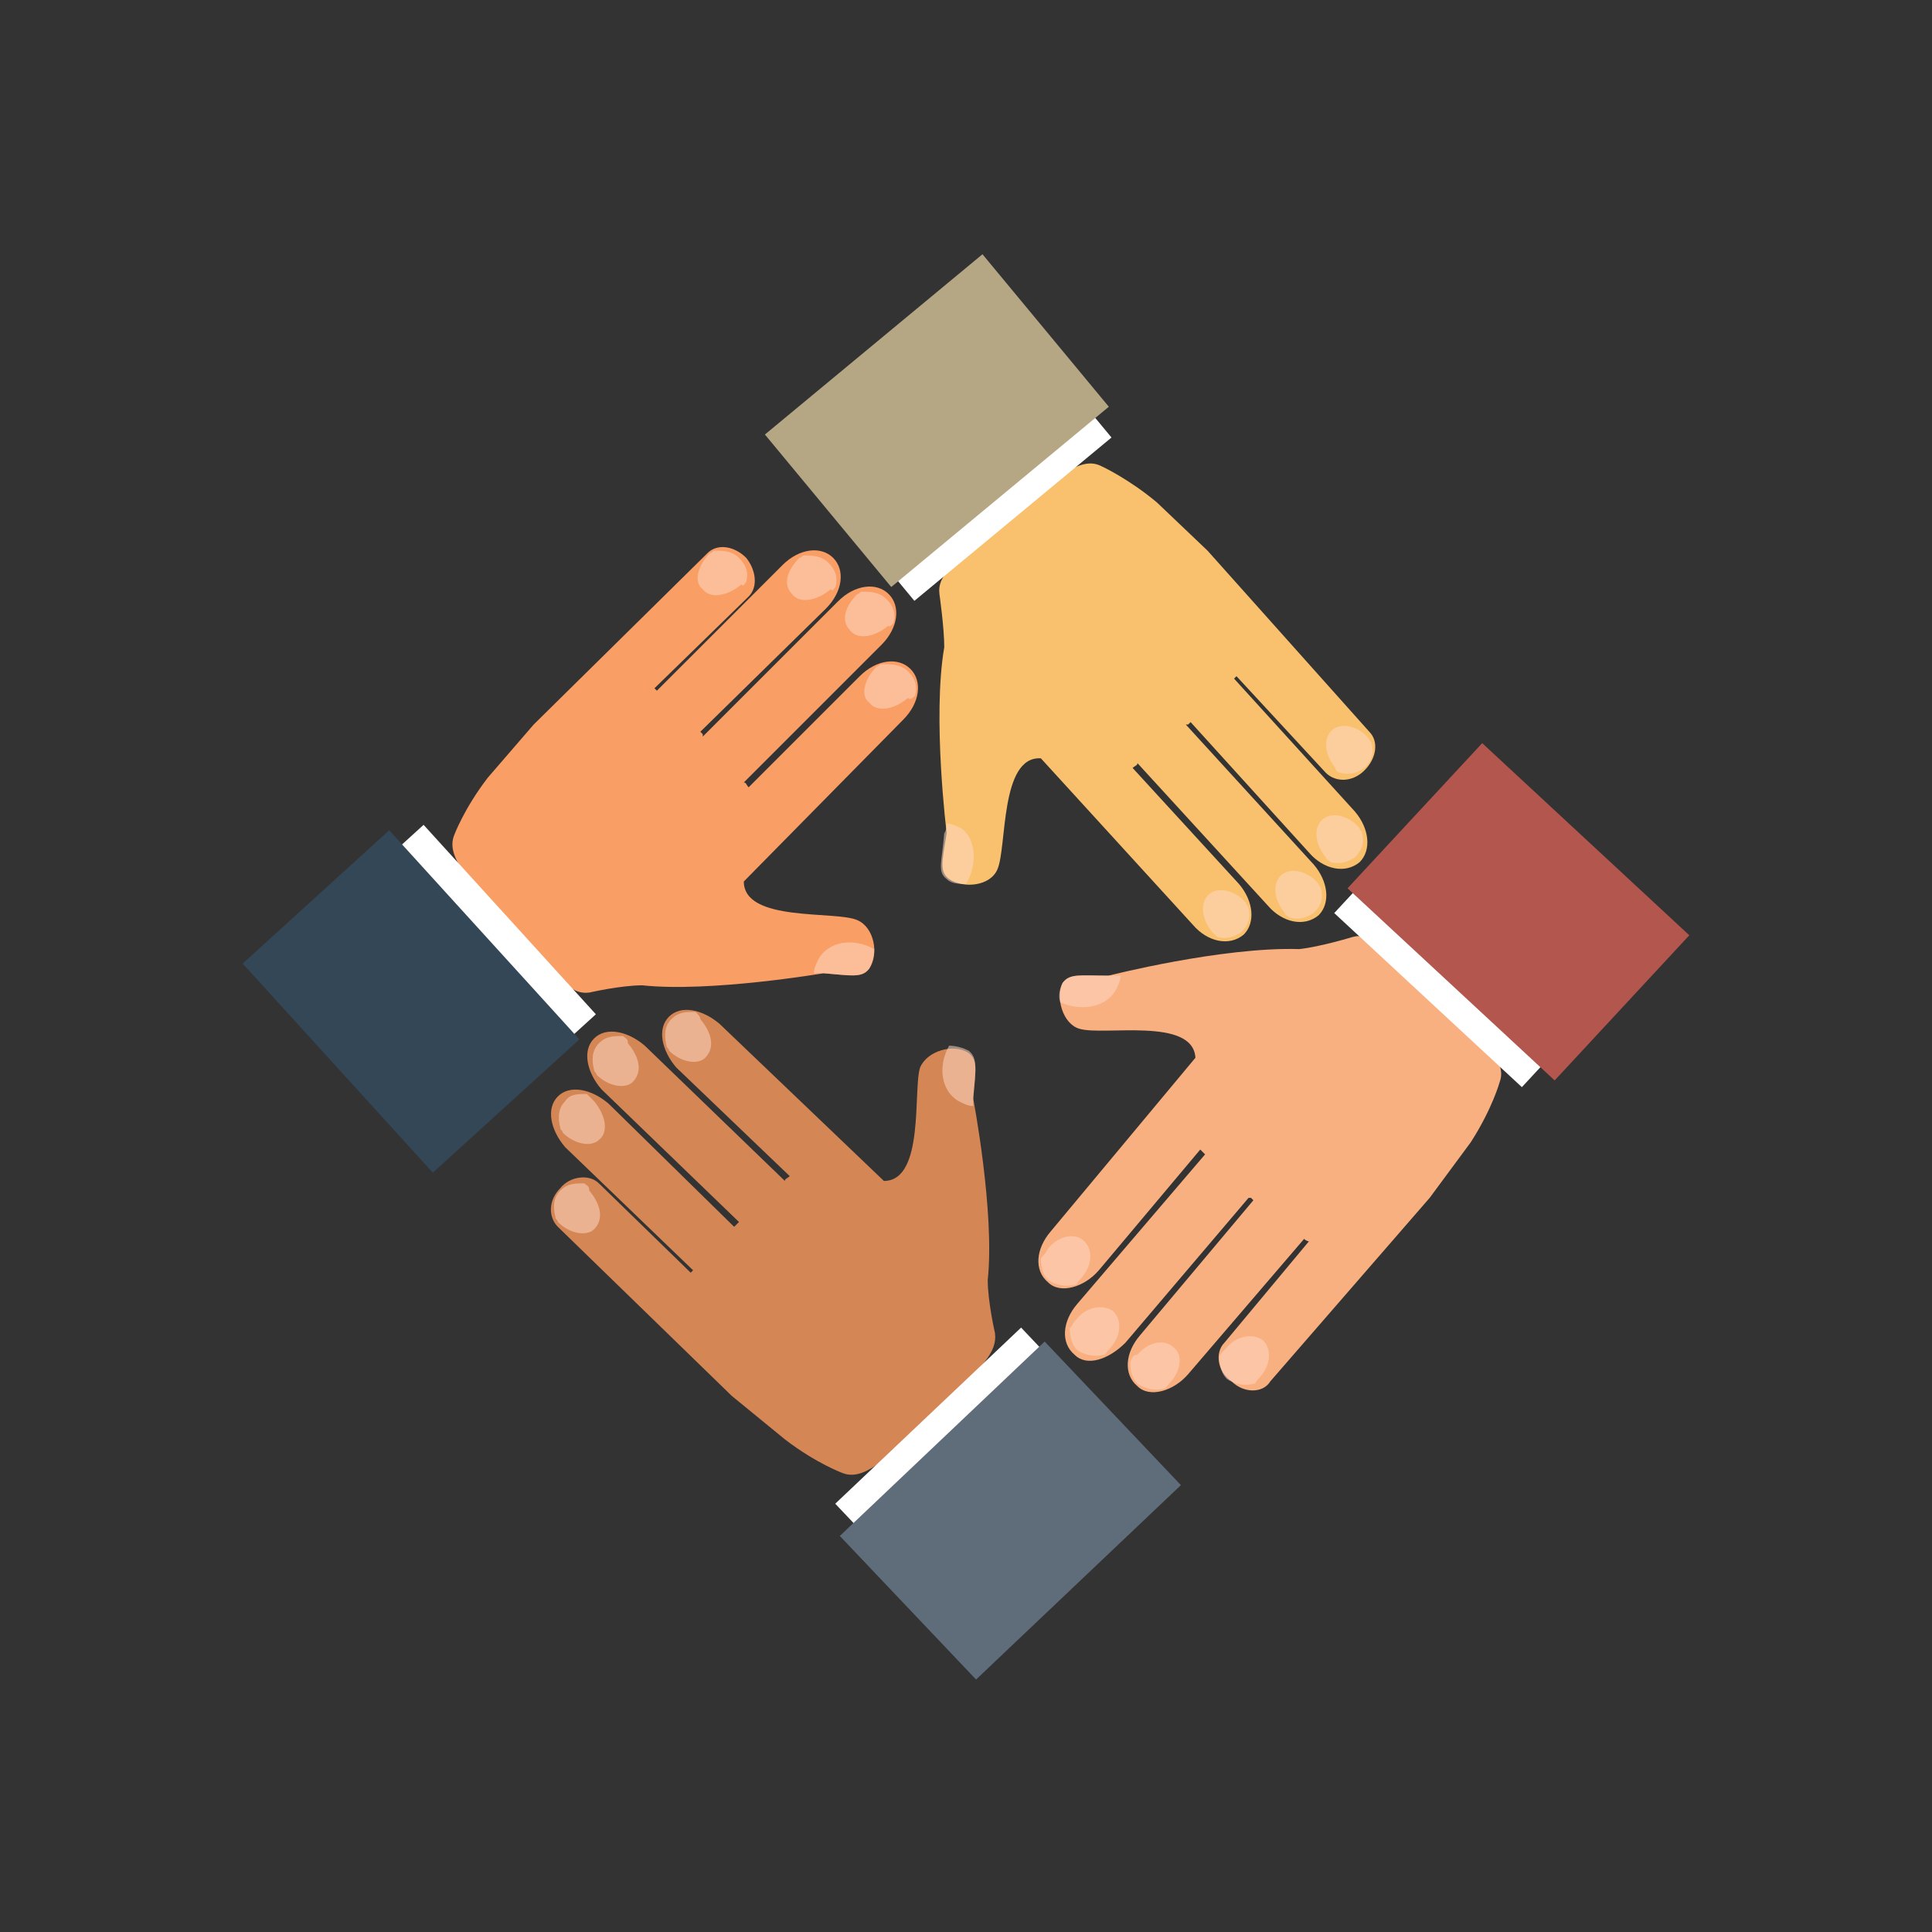 <?xml version="1.0" encoding="utf-8"?>
<!-- Generator: Adobe Illustrator 28.0.0, SVG Export Plug-In . SVG Version: 6.00 Build 0)  -->
<svg version="1.1" id="Layer_1" xmlns="http://www.w3.org/2000/svg" xmlns:xlink="http://www.w3.org/1999/xlink" x="0px" y="0px"
	 viewBox="0 0 80 80" style="enable-background:new 0 0 80 80;" xml:space="preserve">
<rect x="0" y="0" width="80" height="80" fill="#333333" stroke="none"/>
<style type="text/css">
	.st0{display:none;}
	.st1{display:inline;}
	.st2{fill:#D7DEED;}
	.st3{fill:#74829C;}
	.st4{fill:#FEBE76;}
	.st5{fill:#E3835A;}
	.st6{fill:#F14742;}
	.st7{fill:#AFB9D2;}
	.st8{fill:#535E89;}
	.st9{fill:#3E4767;}
	.st10{fill:#95A5A5;}
	.st11{fill:#707C7C;}
	.st12{fill:#EC1C24;}
	.st13{fill:#FFFFFF;}
	.st14{fill:url(#SVGID_1_);}
	.st15{fill:url(#SVGID_00000091734221638759220680000016792817859096415930_);}
	.st16{fill:#F6921E;}
	.st17{fill:url(#SVGID_00000117676548334268326870000007833589038020640163_);}
	.st18{fill:#FFB13A;}
	.st19{display:inline;fill:#FFB13A;}
	.st20{display:inline;fill:#FFD633;}
	.st21{display:inline;fill:#47617A;}
	.st22{display:inline;fill:#344757;}
	.st23{display:inline;fill:#FFF2BD;}
	.st24{fill:#FFF2BD;}
	.st25{fill:#47617A;}
	.st26{fill:#F9AF7F;}
	.st27{opacity:0.54;fill:#FFD8C7;}
	.st28{fill:#344757;}
	.st29{fill:#D48655;}
	.st30{fill:#5F6D7A;}
	.st31{fill:#F99E64;}
	.st32{fill:#F9C16E;}
	.st33{fill:#B6A784;}
	.st34{fill:#F9B081;}
	.st35{fill:#B3564D;}
</style>
<g id="_x32_16_x2C__Blueprint_x2C__Document_x2C__Map_x2C__Tools_x2C__Plan" class="st0">
	<g class="st1">
		<polygon class="st2" points="18,16.9 12.2,40.3 12.2,40.3 18.4,46 21.3,48.5 29.8,56.2 61.5,64.1 69.9,29.9 		"/>
		<path class="st3" d="M44.8,65.5c1.1,0,2,0.9,2,2c0,1.1-0.9,2-2,2c-1.1,0-2-0.9-2-2C42.8,66.4,43.7,65.5,44.8,65.5z"/>
		<path class="st3" d="M45.4,11.9c1.4,0,2.6,1.2,2.6,2.6c0,1.4-1.2,2.6-2.6,2.6c-1.4,0-2.6-1.2-2.6-2.6
			C42.8,13.1,43.9,11.9,45.4,11.9z"/>
		<path class="st4" d="M38.7,64.1H11.4V39.6C19.7,47.1,30.8,57,38.7,64.1z M16,58.9h10.4L16,49.4V58.9z"/>
		<path class="st5" d="M67.6,56.3c0.8,0,1.4,0.6,1.4,1.4S68.4,59,67.6,59c-0.7,0-1.4-0.6-1.4-1.4S66.9,56.3,67.6,56.3z"/>
		<path class="st5" d="M65,21c0.8,0,1.4,0.6,1.4,1.4c0,0.8-0.6,1.4-1.4,1.4c-0.7,0-1.4-0.6-1.4-1.4C63.7,21.6,64.3,21,65,21z"/>
		<rect x="61" y="10.7" class="st6" width="2.6" height="2.6"/>
		<rect x="54.6" y="10.7" class="st6" width="5.2" height="2.6"/>
		<circle class="st5" cx="54.6" cy="18.5" r="1.4"/>
		<path class="st7" d="M54.6,56.3c0.7,0,1.4,0.6,1.4,1.4S55.3,59,54.6,59c-0.8,0-1.4-0.6-1.4-1.4S53.8,56.3,54.6,56.3z"/>
		<path class="st5" d="M53.2,66.7c0.7,0,1.4,0.6,1.4,1.4c0,0.8-0.6,1.4-1.4,1.4c-0.8,0-1.4-0.6-1.4-1.4
			C51.9,67.3,52.5,66.7,53.2,66.7z"/>
		<path class="st5" d="M37.5,15.8c0.7,0,1.4,0.6,1.4,1.4c0,0.7-0.6,1.4-1.4,1.4c-0.8,0-1.4-0.6-1.4-1.4
			C36.2,16.4,36.8,15.8,37.5,15.8z"/>
		<path class="st5" d="M29.7,10.6c0.8,0,1.4,0.6,1.4,1.4s-0.6,1.4-1.4,1.4c-0.7,0-1.4-0.6-1.4-1.4S29,10.6,29.7,10.6z"/>
		<path class="st5" d="M11.4,19.7c0.8,0,1.4,0.6,1.4,1.4c0,0.8-0.6,1.4-1.4,1.4c-0.7,0-1.4-0.6-1.4-1.4
			C10.1,20.3,10.7,19.7,11.4,19.7z"/>
		<path class="st7" d="M64.9,33.9l-2.5-0.6l0.3-1.3c0.2-0.7-0.2-1.4-0.9-1.6c-0.7-0.2-1.4,0.2-1.6,0.9l-0.4,1.3l-35.5-8.9
			c-0.7-0.2-1.4,0.2-1.6,0.9c-0.2,0.7,0.2,1.4,0.9,1.6l35.5,8.9l-4.6,18.5c-0.2,0.7,0.2,1.4,0.9,1.6c0.1,0,0.2,0,0.3,0
			c0.6,0,1.1-0.4,1.3-0.9l4.6-18.5l2.5,0.6c0.1,0,0.2,0,0.3,0c0.6,0,1.1-0.4,1.3-0.9C66.1,34.9,65.5,34.2,64.9,33.9z"/>
		<polygon class="st8" points="43,44.4 42.3,47 42.3,47 40.8,53.3 21.3,48.5 18.4,46 22.4,30 32.5,32.4 45.2,35.5 		"/>
		<g>
			<g>
				<path class="st9" d="M37.2,40.3c0.2-0.7-0.2-1.4-0.9-1.6c-0.7-0.2-1.4,0.2-1.6,0.9L31.9,51v0.1l2.5,0.6v-0.1L37.2,40.3z"/>
				<path class="st9" d="M43.3,43.1L43.3,43.1l-3.8-0.9c-0.7-0.1-1.5,0.3-1.6,0.9c-0.2,0.7,0.2,1.4,0.9,1.6l3.8,0.9l0.3-1.3
					L43.3,43.1z"/>
				<path class="st9" d="M29.7,38.4L26,37.5c-0.7-0.2-1.4,0.2-1.6,0.9c-0.2,0.7,0.2,1.4,0.9,1.6l5.1,1.3c0.1,0,0.2,0,0.3,0
					c0.2,0,0.5-0.1,0.6-0.2c0.3-0.2,0.5-0.4,0.6-0.8l1.8-7.5l-1.3-0.3l-1.3-0.3l0,0L29.7,38.4z"/>
			</g>
		</g>
		<polygon class="st10" points="46.2,47.9 42.3,47 45.2,35.5 54,37.7 51.2,49.2 		"/>
		<g>
			<path class="st11" d="M48.4,44.4c0.2-0.7-0.2-1.4-0.9-1.6c-0.7-0.2-1.4,0.2-1.6,0.9L45,47.5l1.3,0.3l1.3,0.3l0,0L48.4,44.4z"/>
		</g>
	</g>
</g>
<g class="st0">
	<g class="st1">
		<path class="st12" d="M49.7,29.7c0.2,0.2,0.3,0.4,0.5,0.6l-0.1,0.5c-0.1,0.7-0.3,1.3-0.4,2c-0.4-0.4-0.7-0.9-1-1.4
			c-0.2-0.3-0.3-0.6-0.5-0.9c-0.2-0.3-0.3-0.6-0.4-0.9c-0.3-0.6-0.5-1.2-0.7-1.8c-0.2-0.6-0.4-1.3-0.5-1.9c-0.1-0.3-0.1-0.6-0.1-1
			c0-0.2,0-0.3,0-0.5c0-0.1,0-0.2,0-0.2c0-0.1,0-0.2,0-0.2c0,0.1,0.1,0.1,0.1,0.2c0,0.1,0.1,0.1,0.1,0.2c0.1,0.1,0.1,0.3,0.2,0.4
			c0.1,0.3,0.3,0.6,0.4,0.8c0.3,0.6,0.6,1.1,0.9,1.6c0.3,0.5,0.6,1,1,1.5C49.4,29.2,49.5,29.5,49.7,29.7z"/>
		<path class="st12" d="M61.1,35c0,0-0.8,0.8-1.8,2.2c0,0-0.1,0-0.1,0c-0.7,0-1.4,0-2.1-0.1c-0.7-0.1-1.4-0.3-2-0.5
			c-0.7-0.2-1.3-0.5-1.9-0.8c-0.6-0.3-1.2-0.7-1.7-1.2c-0.1-0.1-0.3-0.2-0.4-0.3c-0.1-0.1-0.3-0.2-0.4-0.4c-0.1-0.1-0.3-0.3-0.4-0.4
			c0.1-0.8,0.3-1.6,0.4-2.5C50.7,31,54.4,35.6,61.1,35z"/>
		<path class="st12" d="M69.9,32.8c-0.5,0.4-1,0.8-1.5,1.2c-0.5,0.4-1.1,0.7-1.6,1c-0.6,0.3-1.2,0.6-1.8,0.9
			c-0.3,0.1-0.6,0.3-0.9,0.4c-0.3,0.1-0.6,0.2-0.9,0.3c-0.3,0.1-0.6,0.2-1,0.3c-0.2,0-0.3,0.1-0.5,0.1S61.4,37,61.2,37
			c-0.3,0.1-0.7,0.1-1,0.1c0,0,0,0-0.1,0c0.8-1.1,1.4-1.7,1.5-1.7l0.6-0.6c0.2,0,0.4-0.1,0.6-0.1c0.3,0,0.6-0.1,0.9-0.2
			c0.3-0.1,0.6-0.1,0.9-0.2c0.6-0.1,1.2-0.3,1.8-0.5c0.6-0.2,1.2-0.3,1.8-0.5C68.7,33.2,69.3,33,69.9,32.8z"/>
		<path class="st12" d="M58.6,31.7c0.9-1.5,0.7-3.2-0.3-3.9c-1.1-0.7-2.7,0-3.6,1.5c-0.9,1.5-0.7,3.2,0.3,3.9
			C56.1,33.9,57.7,33.2,58.6,31.7z"/>
		<path class="st13" d="M59.3,37.2c-3.1,4.2-8.5,13.3-2.5,19.8c0,0-9.3-5.1-6.5-23.5c0.1-0.8,0.3-1.6,0.4-2.5c0,0,3.6,4.6,10.4,4
			C61.1,35,60.3,35.8,59.3,37.2z"/>
		<linearGradient id="SVGID_1_" gradientUnits="userSpaceOnUse" x1="55.538" y1="34.62" x2="54.831" y2="57.607">
			<stop  offset="0" style="stop-color:#EC1C24"/>
			<stop  offset="1" style="stop-color:#603813"/>
		</linearGradient>
		<path class="st14" d="M59.3,37.2c-3.1,4.2-8.5,13.3-2.5,19.8c0,0-9.3-5.1-6.5-23.5c0.1-0.8,0.3-1.6,0.4-2.5c0,0,3.6,4.6,10.4,4
			C61.1,35,60.3,35.8,59.3,37.2z"/>
	</g>
	<g class="st1">
		<path class="st12" d="M18,59.9c0.6,0.3,1.3,0.5,1.9,0.8c-0.5,0.3-1.1,0.5-1.6,0.7c-0.3,0.1-0.6,0.2-1,0.3c-0.3,0.1-0.6,0.2-1,0.2
			c-0.6,0.1-1.3,0.2-1.9,0.3c-0.7,0.1-1.3,0.1-1.9,0.1c-0.3,0-0.6,0-1-0.1c-0.2,0-0.3,0-0.5-0.1c-0.1,0-0.2,0-0.2,0
			c-0.1,0-0.2,0-0.2,0c0.1,0,0.2,0,0.2-0.1c0.1,0,0.2,0,0.2-0.1c0.2,0,0.3-0.1,0.5-0.1c0.3-0.1,0.6-0.2,0.9-0.2
			c0.6-0.2,1.2-0.3,1.8-0.5c0.6-0.2,1.2-0.4,1.7-0.7c0.3-0.1,0.6-0.2,0.8-0.4c0.3-0.1,0.5-0.3,0.8-0.4L18,59.9z"/>
		<path class="st12" d="M26.1,51.9c0,0.2-0.1,0.3-0.1,0.5c-0.1,0.7-0.3,1.3-0.6,2c-0.2,0.7-0.5,1.3-0.9,1.9
			c-0.4,0.6-0.8,1.2-1.2,1.7c-0.5,0.5-1,1-1.5,1.4c-0.1,0.1-0.3,0.2-0.4,0.3c-0.1,0.1-0.3,0.2-0.4,0.3c-0.1,0.1-0.3,0.2-0.4,0.3
			c-0.8-0.3-1.6-0.6-2.4-0.9c0,0,5.2-2.6,6.1-9.3C24.3,50,24.9,50.8,26.1,51.9z"/>
		<path class="st12" d="M26.3,49.9c0,0.2,0,0.3,0,0.5c0,0.3,0,0.5-0.1,0.8c-0.9-0.9-1.5-1.5-1.5-1.5l-0.4-0.5c0-0.2,0-0.5,0.1-0.7
			c0-0.3,0-0.6,0-0.9c0-0.3,0-0.6,0-0.9c0-0.6,0-1.2-0.1-1.8c0-0.6-0.1-1.2-0.1-1.9c-0.1-0.6-0.1-1.3-0.2-1.9
			c0.3,0.6,0.6,1.1,0.8,1.7c0.2,0.6,0.5,1.2,0.6,1.8c0.2,0.6,0.3,1.3,0.5,1.9c0.1,0.3,0.1,0.6,0.2,1c0,0.3,0.1,0.7,0.1,1
			c0,0.3,0,0.7,0.1,1C26.3,49.5,26.3,49.7,26.3,49.9z"/>
		<path class="st12" d="M21.1,55.7c0.9-0.9,0.7-2.6-0.5-3.8c-1.2-1.2-2.9-1.6-3.8-0.7c-0.9,0.9-0.7,2.6,0.5,3.8
			C18.5,56.3,20.2,56.6,21.1,55.7z"/>
		<path class="st13" d="M53.6,59.7c-0.3,0.2-15.1,7.2-33,0.6c-0.8-0.3-1.6-0.6-2.4-0.9c0,0,5.2-2.6,6.1-9.3c0,0,0.7,0.8,1.9,1.9
			c1.7,1.6,4.6,3.9,8.1,5.7C40.2,60.5,48,61.9,53.6,59.7z"/>
		
			<linearGradient id="SVGID_00000130613703535686043080000003510456173048567427_" gradientUnits="userSpaceOnUse" x1="22.875" y1="55.316" x2="49.908" y2="63.21">
			<stop  offset="0" style="stop-color:#EC1C24"/>
			<stop  offset="1" style="stop-color:#603813"/>
		</linearGradient>
		<path style="fill:url(#SVGID_00000130613703535686043080000003510456173048567427_);" d="M53.6,59.7c-0.3,0.2-15.1,7.2-33,0.6
			c-0.8-0.3-1.6-0.6-2.4-0.9c0,0,5.2-2.6,6.1-9.3c0,0,0.7,0.8,1.9,1.9c1.7,1.6,4.6,3.9,8.1,5.7C40.2,60.5,48,61.9,53.6,59.7z"/>
	</g>
	<g class="st1">
		<path class="st16" d="M21.7,36.9c0.6,0.9,1.2,1.8,1.8,2.6c-0.9-0.1-1.8-0.2-2.7-0.4c-0.5-0.1-1-0.2-1.5-0.4
			c-0.5-0.1-1-0.3-1.5-0.5c-1-0.4-1.9-0.8-2.8-1.2c-0.9-0.5-1.8-1-2.6-1.6c-0.4-0.3-0.8-0.6-1.2-0.9c-0.2-0.2-0.4-0.3-0.6-0.5
			c-0.1-0.1-0.2-0.2-0.3-0.3c-0.1-0.1-0.2-0.2-0.3-0.3c0.1,0,0.2,0.1,0.4,0.1c0.1,0,0.2,0.1,0.4,0.1c0.2,0.1,0.5,0.2,0.7,0.2
			c0.5,0.2,0.9,0.3,1.4,0.5c0.9,0.3,1.9,0.6,2.8,0.8c0.9,0.2,1.9,0.4,2.8,0.6C19,36,19.5,36,20,36.1c0.4,0.1,0.9,0.1,1.3,0.1
			L21.7,36.9z"/>
		<path class="st16" d="M38.4,29.2c0,0,0.1,1.8,0.5,4.5c0,0.1-0.1,0.1-0.1,0.2c-0.7,0.8-1.5,1.5-2.4,2.2c-0.9,0.7-1.8,1.2-2.8,1.7
			c-1,0.5-2,0.9-3.1,1.2c-1.1,0.3-2.1,0.5-3.2,0.6c-0.3,0-0.5,0-0.8,0.1c-0.3,0-0.5,0-0.8,0c-0.3,0-0.6,0-0.8,0
			c-0.8-1-1.5-2.1-2.3-3.2C22.5,36.4,31.6,37.4,38.4,29.2z"/>
		<path class="st16" d="M45.7,16.9c-0.1,1-0.2,2-0.4,3c-0.2,1-0.4,2-0.7,3c-0.3,1-0.6,2-1,2.9c-0.2,0.5-0.4,1-0.6,1.4
			c-0.2,0.5-0.4,0.9-0.7,1.4c-0.2,0.5-0.5,0.9-0.8,1.4c-0.1,0.2-0.3,0.4-0.4,0.7c-0.1,0.2-0.3,0.4-0.4,0.7c-0.3,0.4-0.6,0.9-1,1.3
			c0,0,0,0.1-0.1,0.1c-0.3-2.1-0.4-3.5-0.4-3.6l-0.1-1.3c0.2-0.2,0.4-0.5,0.5-0.7c0.3-0.4,0.5-0.8,0.8-1.2c0.3-0.4,0.5-0.8,0.8-1.2
			c0.5-0.8,1-1.7,1.5-2.5s0.9-1.7,1.4-2.6C44.8,18.7,45.2,17.8,45.7,16.9z"/>
		<path class="st16" d="M29.5,34.1c1.9-0.4,3.1-2.8,2.6-5.5c-0.5-2.7-2.5-4.5-4.5-4.1c-1.9,0.4-3.1,2.8-2.6,5.5
			C25.5,32.6,27.5,34.5,29.5,34.1z"/>
		<path class="st13" d="M58.3,58.3c0,0-15.9,4.8-33.5-18.7c-0.8-1-1.5-2.1-2.3-3.2c0,0,9.1,1,15.9-7.2c0,0,0.1,1.8,0.5,4.5
			C40.1,41.7,44.3,57.8,58.3,58.3z"/>
		
			<linearGradient id="SVGID_00000130616392426268446650000013399517413068132501_" gradientUnits="userSpaceOnUse" x1="31.536" y1="34.643" x2="53.93" y2="58.29">
			<stop  offset="0" style="stop-color:#F6921E"/>
			<stop  offset="1" style="stop-color:#EC1C24"/>
		</linearGradient>
		<path style="fill:url(#SVGID_00000130616392426268446650000013399517413068132501_);" d="M58.3,58.3c0,0-15.9,4.8-33.5-18.7
			c-0.8-1-1.5-2.1-2.3-3.2c0,0,9.1,1,15.9-7.2c0,0,0.1,1.8,0.5,4.5C40.1,41.7,44.3,57.8,58.3,58.3z"/>
	</g>
</g>
<g class="st0">
	<g class="st1">
		<path class="st18" d="M40,33.7c-8.3,0-15-6.2-15-13.8c0-0.4,0-0.8,0.1-1.3l0.1-0.5l0.5,0c0.1,0,10.8,1,14.3,1c4,0,14.4-1,14.5-1
			l0.5,0l0.1,0.5c0,0.5,0.1,0.9,0.1,1.3C55.1,27.5,48.3,33.7,40,33.7z M26,19.2c0,0.2,0,0.5,0,0.7c0,7.1,6.3,12.8,14,12.8
			c7.7,0,14-5.7,14-12.8c0-0.2,0-0.5,0-0.7c-2.2,0.2-10.5,1-14.1,1C36.8,20.2,28.2,19.4,26,19.2z"/>
	</g>
	<path class="st19" d="M45.5,46.4c0,0-0.1-0.1-0.3-0.1C41.4,45.5,43.7,35,43.7,35h-3.4h-0.5h-3.4c0,0,2.3,10.5-1.5,11.3
		c-0.2,0-0.2,0.1-0.3,0.1H45.5z"/>
	<path class="st20" d="M48.9,29.1V16c0,0-6.5-0.5-8.8-0.5c-2.2,0-9,0.5-9,0.5v13.1h0c0,0.2,0,0.3,0,0.5c0,4.4,5.9,8.2,8.9,8
		c3.5,0.1,8.9-3.6,8.9-8C48.9,29.4,48.9,29.2,48.9,29.1z"/>
	<rect x="32.3" y="46.7" class="st20" width="15.4" height="2.5"/>
	<rect x="28.5" y="61.2" class="st21" width="23" height="1.4"/>
	<rect x="26.5" y="63.1" class="st22" width="27" height="1.4"/>
	<rect x="30.7" y="49.8" class="st22" width="18.6" height="10.9"/>
	<rect x="34.1" y="51.8" class="st23" width="11.9" height="7"/>
	<g class="st1">
		<path class="st24" d="M38.1,33.7c0.3,0.1,0.7,0.1,1,0.1c4.6,0,8.4-5.8,8.4-13c0-1.7-0.2-3.4-0.6-4.9c-0.9-0.1-1.9-0.1-2.9-0.2
			c0.5,1.6,0.7,3.4,0.7,5.3C44.6,27.2,41.8,32.4,38.1,33.7z"/>
		<path class="st24" d="M36,34c-1.6-0.1-3.1-0.9-4.4-2.2c1.4,3.4,5.9,6,8.4,5.8c0.6,0,1.2-0.1,1.9-0.2C40.1,37.1,37.7,35.8,36,34z"
			/>
	</g>
	<g class="st1">
		
			<rect x="58.1" y="29.6" transform="matrix(0.508 -0.861 0.861 0.508 4.575 68.284)" class="st13" width="8.1" height="1.1"/>
		<rect x="60.5" y="28.9" transform="matrix(0.508 -0.861 0.861 0.508 4.345 71.733)" class="st25" width="9" height="6.2"/>
		<g>
			<path class="st26" d="M63,26.9c0,0-0.5-0.9-0.7-1.5c-0.4-2.3-2.1-5.5-2.1-5.5c-0.2-0.9-0.2-1.2-0.6-1.4c-0.5-0.2-1.3,0.3-1.3,0.8
				c0,0.8,1.2,3.4-0.1,3.8l-4.4-2.2c0,0,0,0-0.1,0l-0.5-0.3c-0.3-0.2-0.8,0.1-1.1,0.5c-0.2,0.5-0.2,1,0.2,1.2l3,1.5
				c0,0.1-0.1,0.1-0.1,0.2L52,22.2c-0.3-0.2-0.8,0.1-1.1,0.5c0,0,0,0,0,0l0,0c0,0.1-0.1,0.1-0.1,0.2c-0.1,0.4-0.1,0.8,0.2,1l0.4,0.2
				c0,0,0.1,0.1,0.1,0.1l2.6,1.4c0,0,0,0,0,0c0,0,0,0.1-0.1,0.1L52,24.7L51,24.1c-0.3-0.2-0.8,0.1-1,0.5c0,0,0,0,0,0
				c0,0.1-0.1,0.1-0.1,0.2c-0.1,0.4,0,0.8,0.2,1l0.4,0.2c0,0,0.1,0,0.1,0.1l0.8,0.4l1.9,1c0,0,0,0.1,0,0.1l-2.6-1.3c0,0,0,0,0,0
				l-0.1,0c-0.3-0.2-0.8,0.1-1.1,0.5c-0.2,0.5-0.2,1,0.2,1.2l3.3,1.8c0,0,0.1,0,0.1,0l2.4,1.2c0,0,2,0.9,2,0.9
				c1.2,0.4,2.1,0.5,2.1,0.5c0.6,0.1,1.2-0.7,2.3-2.6C62.9,28,63.3,27.4,63,26.9z"/>
			<path class="st27" d="M59.7,18.4c-0.2-0.1-0.4,0-0.6,0c-0.2,0.7,0.2,1.4,0.8,1.6c0.2,0,0.3,0,0.5,0c0-0.2-0.1-0.3-0.1-0.3
				C60.1,18.9,60,18.6,59.7,18.4z"/>
		</g>
	</g>
	<g class="st1">
		
			<rect x="17.3" y="26.1" transform="matrix(0.861 -0.508 0.508 0.861 -12.835 13.289)" class="st13" width="1.1" height="8.1"/>
		
			<rect x="11.9" y="27.6" transform="matrix(0.861 -0.508 0.508 0.861 -14.201 12.085)" class="st28" width="6.2" height="9"/>
		<g>
			<path class="st26" d="M17,26.9c0,0,0.5-0.9,0.7-1.5c0.4-2.3,2.1-5.5,2.1-5.5c0.2-0.9,0.2-1.2,0.6-1.4c0.5-0.2,1.3,0.3,1.3,0.8
				c0,0.8-1.2,3.4,0.1,3.8l4.4-2.2c0,0,0,0,0.1,0l0.5-0.3c0.3-0.2,0.8,0.1,1.1,0.5c0.2,0.5,0.2,1-0.2,1.2l-3,1.5
				c0,0.1,0.1,0.1,0.1,0.2l3.3-1.7c0.3-0.2,0.8,0.1,1.1,0.5c0,0,0,0,0,0l0,0c0,0.1,0.1,0.1,0.1,0.2c0.1,0.4,0.1,0.8-0.2,1l-0.4,0.2
				c0,0-0.1,0.1-0.1,0.1l-2.6,1.4c0,0,0,0,0,0c0,0,0,0.1,0.1,0.1l2.1-1.1l1.1-0.6c0.3-0.2,0.8,0.1,1,0.5c0,0,0,0,0,0
				c0,0.1,0.1,0.1,0.1,0.2c0.1,0.4,0,0.8-0.2,1L29.5,26c0,0-0.1,0-0.1,0.1l-0.8,0.4l-1.9,1c0,0,0,0.1,0,0.1l2.6-1.3c0,0,0,0,0,0
				l0.1,0c0.3-0.2,0.8,0.1,1.1,0.5c0.2,0.5,0.2,1-0.2,1.2L27,29.8c0,0-0.1,0-0.1,0l-2.4,1.2c0,0-2,0.9-2,0.9
				c-1.2,0.4-2.1,0.5-2.1,0.5c-0.6,0.1-1.2-0.7-2.3-2.6C17.1,28,16.7,27.4,17,26.9z"/>
			<path class="st27" d="M20.3,18.4c0.2-0.1,0.4,0,0.6,0c0.2,0.7-0.2,1.4-0.8,1.6c-0.2,0-0.3,0-0.5,0c0-0.2,0.1-0.3,0.1-0.3
				C19.9,18.9,20,18.6,20.3,18.4z"/>
		</g>
	</g>
</g>
<g>
	<g>
		<path class="st29" d="M40.3,45.5c0.1-1.2,0.2-1.6-0.2-1.9c-0.6-0.4-1.7-0.1-2,0.6c-0.3,0.9,0.2,4.7-1.5,4.7l-6.8-6.5
			c-0.7-0.6-1.6-0.8-2.1-0.3c-0.5,0.5-0.3,1.4,0.3,2.1l4.7,4.5c-0.1,0.1-0.2,0.1-0.2,0.2l-5.8-5.6c-0.7-0.6-1.6-0.8-2.1-0.3
			c-0.5,0.5-0.3,1.4,0.3,2.1l5.7,5.5c0,0,0,0-0.1,0.1c0,0-0.1,0.1-0.1,0.1l-5.2-5.1c-0.7-0.6-1.6-0.8-2.1-0.3
			c-0.5,0.5-0.3,1.4,0.3,2.1l5.3,5.1c0,0-0.1,0.1-0.1,0.1L24.8,49c-0.4-0.4-1.2-0.3-1.6,0.2c-0.5,0.5-0.5,1.2-0.1,1.6l7.2,7
			c0,0,2.2,1.8,2.2,1.8c1.3,1,2.4,1.4,2.4,1.4c0.8,0.3,1.7-0.4,3.8-2.5c2-1.9,2.6-2.5,2.5-3.3c0,0-0.3-1.3-0.3-2.2
			C41.2,50.2,40.3,45.5,40.3,45.5z"/>
		
			<rect x="33.6" y="58.4" transform="matrix(0.726 -0.688 0.688 0.726 -29.987 42.984)" class="st13" width="10.6" height="1.5"/>
		
			<rect x="36" y="58.5" transform="matrix(0.725 -0.688 0.688 0.725 -31.573 45.956)" class="st30" width="11.7" height="8.2"/>
		<path class="st27" d="M25.8,42.9c-0.4,0-0.7,0-1,0.3c-0.3,0.3-0.3,0.7-0.2,1.1c0,0.1,0.1,0.1,0.1,0.2c0.5,0.5,1.2,0.6,1.5,0.3
			c0.4-0.4,0.3-1-0.2-1.6C26,43,25.9,43,25.8,42.9z"/>
		<path class="st27" d="M28.8,41.9c-0.4,0-0.7,0-1,0.3c-0.3,0.3-0.3,0.7-0.2,1.1c0,0.1,0.1,0.1,0.1,0.2c0.5,0.5,1.2,0.6,1.5,0.3
			c0.4-0.4,0.3-1-0.2-1.6C29,42.1,28.9,42,28.8,41.9z"/>
		<path class="st27" d="M24.3,45.3c-0.4,0-0.7,0-0.9,0.3c-0.3,0.3-0.3,0.7-0.2,1.1c0,0.1,0.1,0.1,0.1,0.2c0.5,0.5,1.2,0.6,1.5,0.3
			c0.4-0.3,0.3-1-0.2-1.6C24.5,45.5,24.4,45.4,24.3,45.3z"/>
		<path class="st27" d="M24.2,49c-0.4,0-0.7,0-1,0.3c-0.3,0.3-0.3,0.7-0.2,1.1c0,0.1,0.1,0.1,0.1,0.2c0.5,0.5,1.2,0.6,1.5,0.3
			c0.4-0.4,0.3-1-0.2-1.6C24.4,49.1,24.3,49.1,24.2,49z"/>
		<path class="st27" d="M40.1,43.5c-0.2-0.1-0.5-0.2-0.8-0.2c-0.5,0.9-0.3,1.9,0.4,2.3c0.2,0.1,0.4,0.2,0.6,0.2c0-0.3,0-0.4,0-0.4
			C40.4,44.3,40.5,43.8,40.1,43.5z"/>
	</g>
	<g>
		<path class="st31" d="M34.1,40.3c1.2,0.1,1.6,0.2,1.9-0.2c0.4-0.6,0.2-1.7-0.5-2c-0.9-0.4-4.7,0.1-4.7-1.6l6.6-6.7
			c0.7-0.7,0.8-1.6,0.3-2.1c-0.5-0.5-1.4-0.4-2.1,0.3l-4.6,4.6c-0.1-0.1-0.1-0.2-0.2-0.2l5.7-5.7c0.7-0.7,0.8-1.6,0.3-2.1
			c-0.5-0.5-1.4-0.4-2.1,0.3l-5.6,5.6c0,0,0,0,0-0.1c0,0-0.1-0.1-0.1-0.1l5.2-5.1c0.7-0.7,0.8-1.6,0.3-2.1c-0.5-0.5-1.4-0.4-2.1,0.3
			l-5.2,5.2c0,0-0.1-0.1-0.1-0.1l3.9-3.8c0.4-0.4,0.3-1.1-0.1-1.6c-0.5-0.5-1.2-0.6-1.6-0.2l-7.2,7.1c0,0-1.9,2.2-1.9,2.2
			c-1,1.3-1.4,2.4-1.4,2.4c-0.3,0.8,0.4,1.7,2.4,3.9c1.9,2,2.4,2.7,3.2,2.6c0,0,1.3-0.3,2.2-0.3C29.4,41.1,34.1,40.3,34.1,40.3z"/>
		
			<rect x="19.8" y="33.3" transform="matrix(0.74 -0.673 0.673 0.74 -20.633 23.848)" class="st13" width="1.5" height="10.6"/>
		
			<rect x="12.9" y="35.6" transform="matrix(0.74 -0.673 0.673 0.74 -23.456 22.237)" class="st28" width="8.2" height="11.7"/>
		<path class="st27" d="M37,25.8c0.1-0.4,0-0.7-0.3-1c-0.3-0.3-0.7-0.3-1-0.3c-0.1,0-0.1,0.1-0.2,0.1c-0.5,0.5-0.7,1.1-0.3,1.5
			c0.3,0.4,1,0.3,1.6-0.2C36.8,26,36.9,25.9,37,25.8z"/>
		<path class="st27" d="M37.9,28.8c0.1-0.4,0-0.7-0.3-1c-0.3-0.3-0.7-0.3-1.1-0.3c-0.1,0-0.1,0.1-0.2,0.1c-0.5,0.5-0.7,1.2-0.3,1.5
			c0.3,0.4,1,0.3,1.6-0.2C37.7,29,37.8,28.9,37.9,28.8z"/>
		<path class="st27" d="M34.6,24.3c0.1-0.4,0-0.7-0.3-1c-0.3-0.3-0.7-0.3-1-0.3c-0.1,0-0.1,0.1-0.2,0.1c-0.5,0.5-0.7,1.1-0.3,1.5
			c0.3,0.4,1,0.3,1.6-0.2C34.5,24.5,34.5,24.4,34.6,24.3z"/>
		<path class="st27" d="M30.9,24.1c0.1-0.4,0-0.7-0.3-1c-0.3-0.3-0.7-0.3-1-0.3c-0.1,0-0.1,0.1-0.2,0.1c-0.5,0.5-0.7,1.2-0.3,1.5
			c0.3,0.4,1,0.3,1.6-0.2C30.8,24.3,30.8,24.2,30.9,24.1z"/>
		<path class="st27" d="M36,40.1c0.1-0.2,0.2-0.5,0.2-0.8c-0.9-0.5-1.9-0.3-2.3,0.4c-0.1,0.2-0.2,0.4-0.2,0.6c0.3,0,0.4,0,0.4,0
			C35.3,40.4,35.7,40.5,36,40.1z"/>
	</g>
	<g>
		<path class="st32" d="M39.2,34.5c-0.2,1.2-0.3,1.6,0.1,1.9c0.6,0.4,1.7,0.3,2-0.4c0.4-0.9,0.1-4.7,1.8-4.6l6.3,6.9
			c0.6,0.7,1.5,0.9,2.1,0.4c0.5-0.5,0.4-1.4-0.2-2.1l-4.4-4.8c0.1-0.1,0.2-0.1,0.2-0.2l5.4,5.9c0.6,0.7,1.5,0.9,2.1,0.4
			c0.5-0.5,0.4-1.4-0.2-2.1L49.1,30c0,0,0,0,0.1,0c0,0,0.1-0.1,0.1-0.1l4.9,5.4c0.6,0.7,1.5,0.9,2.1,0.4c0.5-0.5,0.4-1.4-0.2-2.1
			l-5-5.5c0,0,0.1-0.1,0.1-0.1l3.7,4c0.4,0.4,1.1,0.4,1.6-0.1c0.5-0.5,0.6-1.2,0.2-1.6L50,22.8c0,0-2.1-2-2.1-2
			c-1.2-1-2.3-1.5-2.3-1.5c-0.8-0.4-1.7,0.3-4,2.2c-2.1,1.8-2.8,2.3-2.7,3.1c0,0,0.2,1.4,0.2,2.2C38.6,29.7,39.2,34.5,39.2,34.5z"/>
		<rect x="36.2" y="20.2" transform="matrix(0.77 -0.638 0.638 0.77 -3.856 31.266)" class="st13" width="10.6" height="1.5"/>
		
			<rect x="32.9" y="13.3" transform="matrix(0.77 -0.638 0.638 0.77 -2.145 28.742)" class="st33" width="11.7" height="8.2"/>
		<path class="st27" d="M53.4,38c0.4,0.1,0.7,0,1-0.2c0.3-0.3,0.4-0.6,0.3-1c0-0.1-0.1-0.1-0.1-0.2c-0.4-0.5-1.1-0.7-1.5-0.4
			c-0.4,0.3-0.4,1,0.1,1.6C53.2,37.9,53.3,37.9,53.4,38z"/>
		<path class="st27" d="M50.4,38.8c0.4,0.1,0.7,0,1-0.2c0.3-0.3,0.4-0.6,0.3-1c0-0.1-0.1-0.1-0.1-0.2c-0.4-0.5-1.1-0.7-1.5-0.4
			c-0.4,0.3-0.4,1,0.1,1.6C50.2,38.6,50.3,38.7,50.4,38.8z"/>
		<path class="st27" d="M55.1,35.7c0.4,0.1,0.7,0,1-0.2c0.3-0.3,0.4-0.6,0.3-1c0-0.1-0.1-0.1-0.1-0.2c-0.4-0.5-1.1-0.7-1.5-0.4
			c-0.4,0.3-0.4,1,0.1,1.6C54.9,35.6,55,35.6,55.1,35.7z"/>
		<path class="st27" d="M55.5,32c0.4,0.1,0.7,0,1-0.2c0.3-0.3,0.4-0.6,0.3-1c0-0.1-0.1-0.1-0.1-0.2c-0.4-0.5-1.1-0.7-1.5-0.4
			c-0.4,0.3-0.4,1,0.1,1.6C55.3,31.9,55.4,32,55.5,32z"/>
		<path class="st27" d="M39.2,36.4c0.2,0.2,0.5,0.2,0.8,0.2c0.5-0.8,0.4-1.9-0.2-2.3c-0.2-0.1-0.4-0.2-0.6-0.2
			c0,0.3-0.1,0.4-0.1,0.4C39,35.7,38.8,36.1,39.2,36.4z"/>
	</g>
	<g>
		<path class="st34" d="M45.9,40.4c-1.2,0-1.6-0.1-1.9,0.3c-0.3,0.6,0,1.7,0.7,1.9c1,0.3,4.7-0.5,4.8,1.2l-6,7.2
			c-0.6,0.7-0.7,1.6-0.1,2.1c0.5,0.5,1.5,0.2,2.1-0.5l4.2-5c0.1,0.1,0.1,0.1,0.2,0.2L44.6,54c-0.6,0.7-0.7,1.6-0.1,2.1
			c0.5,0.5,1.4,0.2,2.1-0.5l5.1-6c0,0,0,0,0.1,0c0,0,0.1,0.1,0.1,0.1l-4.7,5.6c-0.6,0.7-0.7,1.6-0.1,2.1c0.5,0.5,1.5,0.2,2.1-0.5
			l4.8-5.6c0,0,0.1,0.1,0.2,0.1l-3.5,4.2c-0.4,0.4-0.3,1.2,0.3,1.6c0.5,0.5,1.3,0.5,1.6,0l6.6-7.6c0,0,1.7-2.3,1.7-2.3
			c0.9-1.4,1.2-2.5,1.2-2.5c0.3-0.8-0.5-1.7-2.7-3.7c-2-1.9-2.7-2.5-3.4-2.3c0,0-1.3,0.4-2.2,0.5C50.6,39.2,45.9,40.4,45.9,40.4z"/>
		
			<rect x="58.9" y="35.6" transform="matrix(0.68 -0.733 0.733 0.68 -10.899 56.774)" class="st13" width="1.5" height="10.6"/>
		<rect x="58.8" y="31.9" transform="matrix(0.68 -0.733 0.733 0.68 -7.568 58.191)" class="st35" width="8.2" height="11.7"/>
		<path class="st27" d="M44.3,55c0,0.4,0.1,0.7,0.3,0.9c0.3,0.2,0.7,0.3,1.1,0.2c0.1,0,0.1-0.1,0.2-0.2c0.5-0.5,0.6-1.2,0.2-1.6
			c-0.4-0.3-1.1-0.2-1.5,0.3C44.4,54.8,44.4,54.9,44.3,55z"/>
		<path class="st27" d="M43.1,52.1c0,0.4,0.1,0.7,0.3,0.9c0.3,0.2,0.7,0.3,1.1,0.2c0.1,0,0.1-0.1,0.2-0.2c0.5-0.5,0.6-1.2,0.2-1.6
			c-0.4-0.4-1.1-0.2-1.5,0.3C43.3,51.9,43.2,52,43.1,52.1z"/>
		<path class="st27" d="M46.8,56.4c0,0.4,0.1,0.7,0.3,0.9c0.3,0.2,0.7,0.3,1.1,0.2c0.1,0,0.1-0.1,0.2-0.2c0.5-0.5,0.6-1.2,0.2-1.5
			c-0.4-0.4-1.1-0.2-1.5,0.3C46.9,56.1,46.9,56.2,46.8,56.4z"/>
		<path class="st27" d="M50.5,56.2c0,0.4,0.1,0.7,0.3,0.9c0.3,0.2,0.7,0.3,1.1,0.2c0.1,0,0.1-0.1,0.2-0.2c0.5-0.5,0.6-1.2,0.2-1.6
			c-0.4-0.3-1.1-0.2-1.5,0.3C50.6,56,50.5,56.1,50.5,56.2z"/>
		<path class="st27" d="M44,40.7c-0.1,0.2-0.2,0.5-0.1,0.8c0.9,0.4,1.9,0.2,2.3-0.5c0.1-0.2,0.2-0.4,0.2-0.6c-0.3,0-0.4,0-0.4,0
			C44.7,40.4,44.3,40.3,44,40.7z"/>
	</g>
</g>
</svg>
